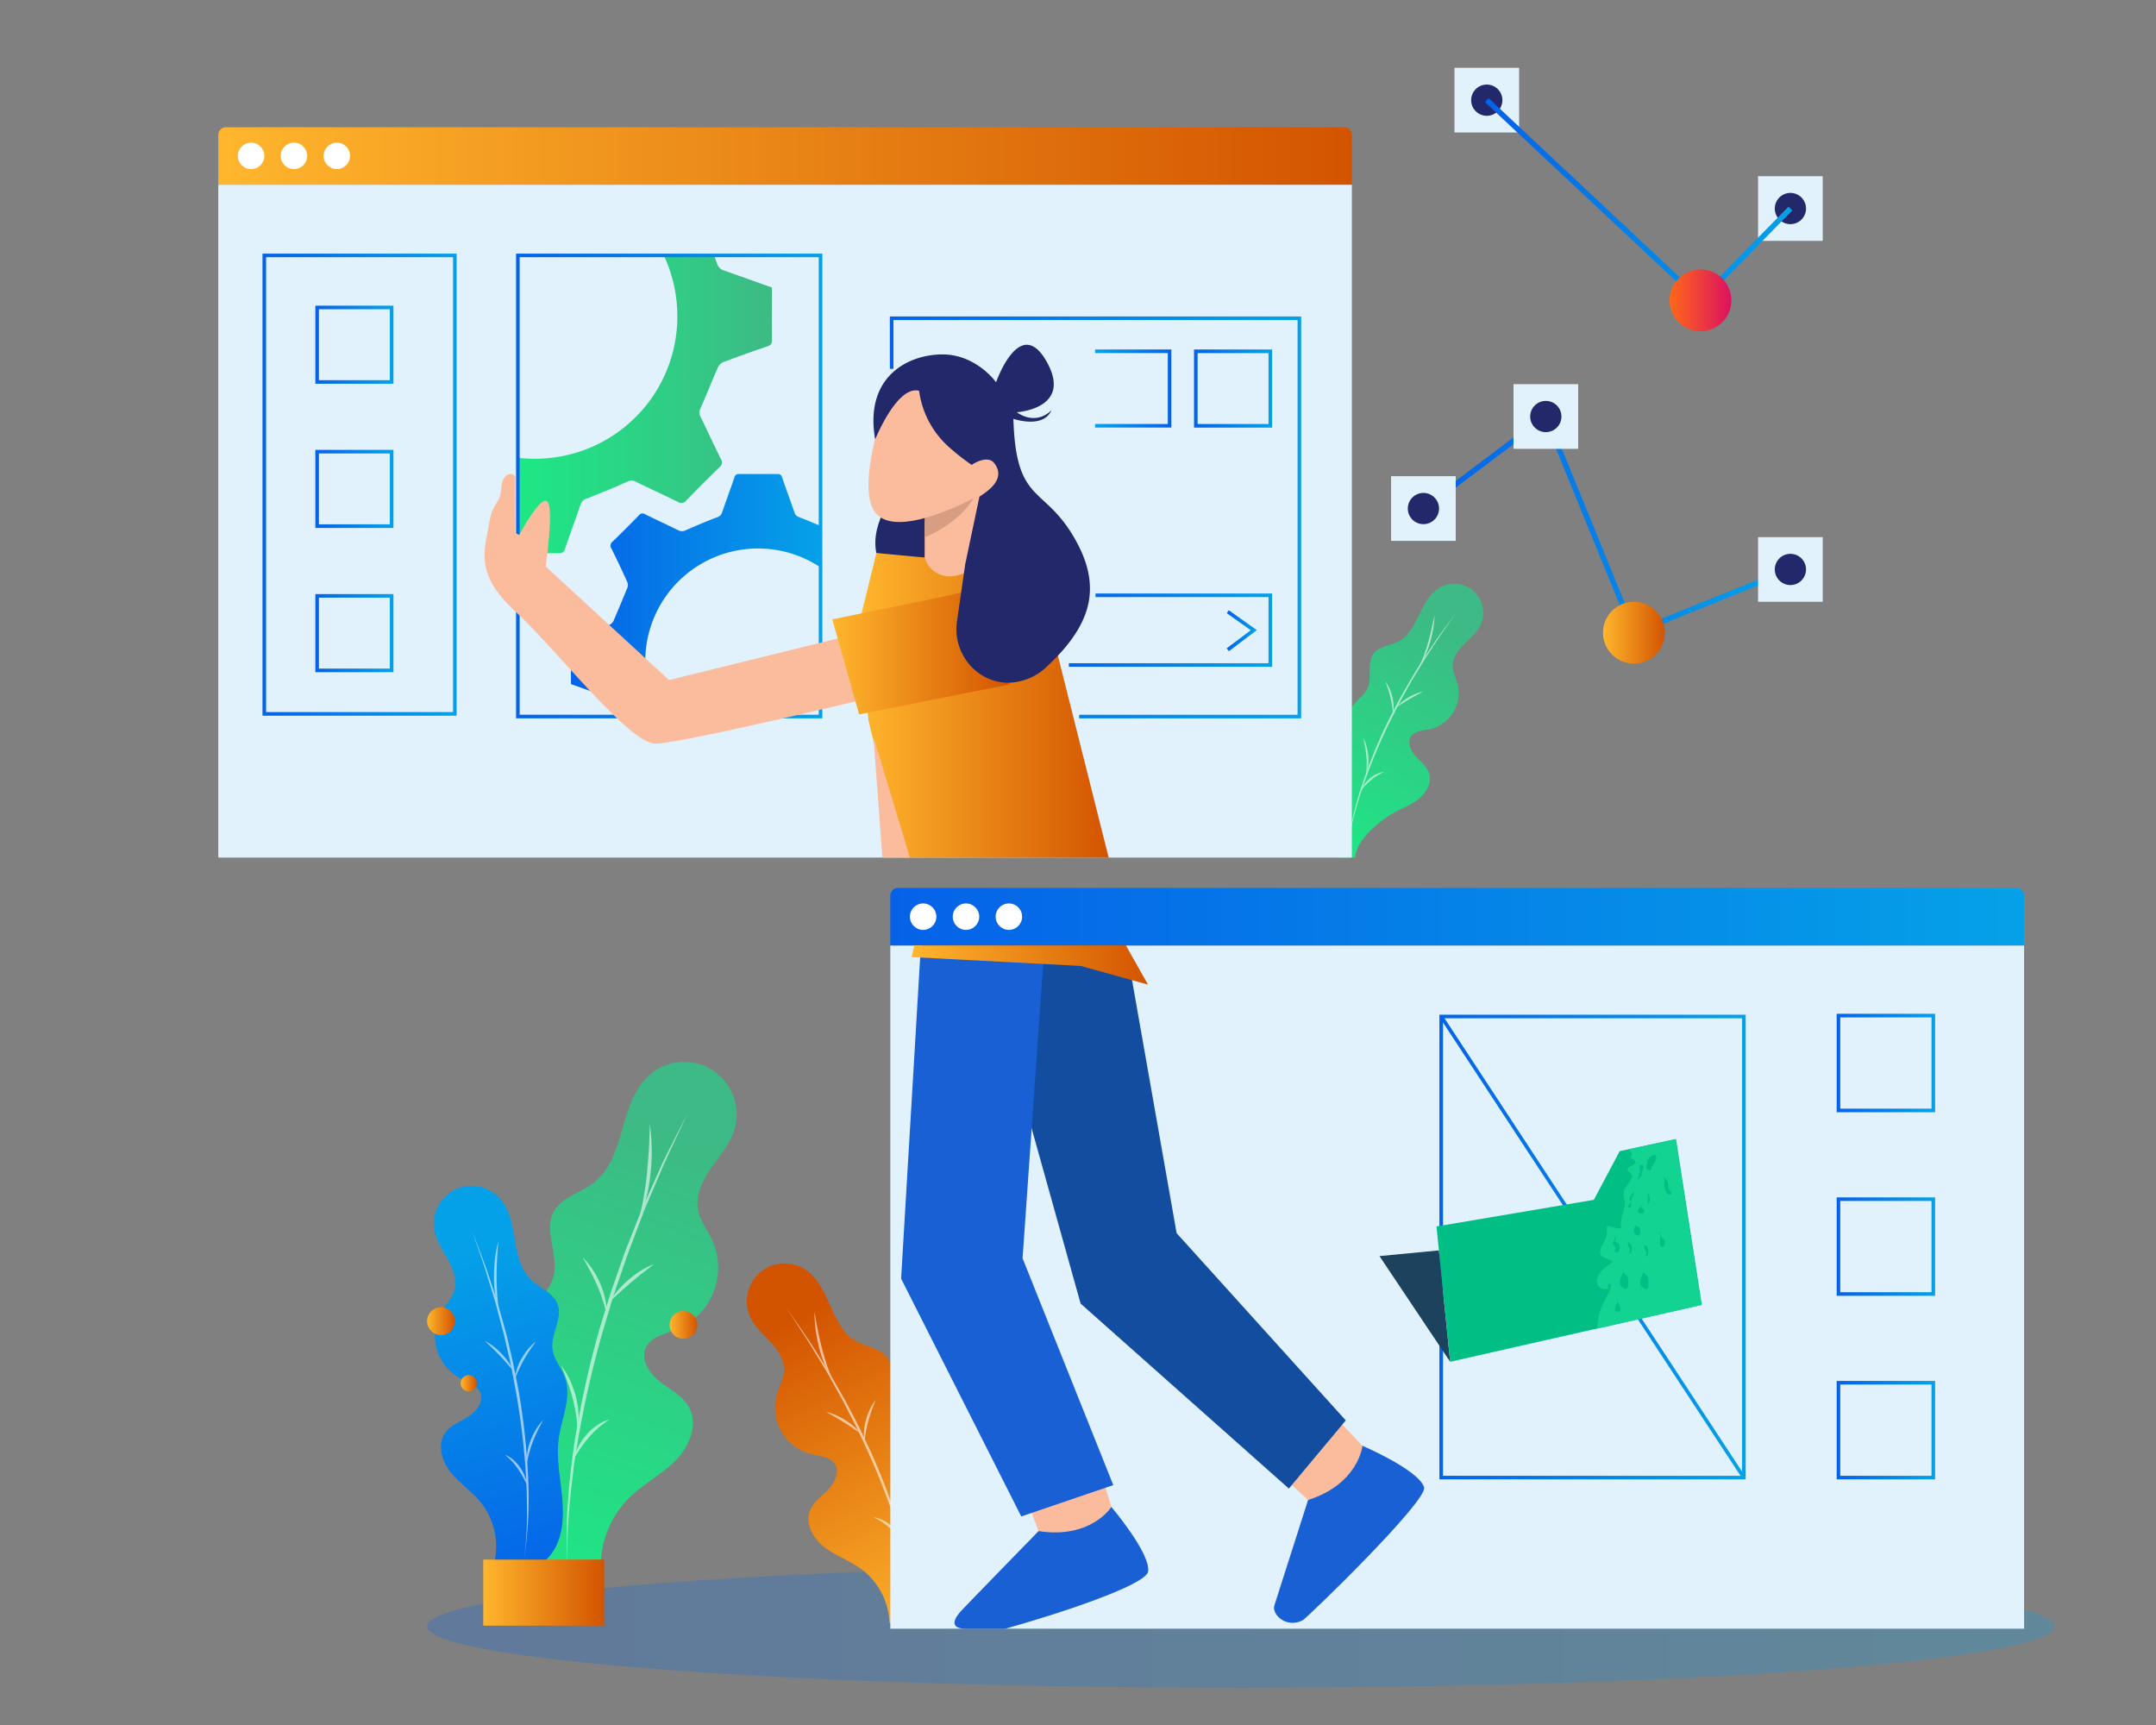 <svg id="Layer_1" data-name="Layer 1" xmlns="http://www.w3.org/2000/svg" xmlns:xlink="http://www.w3.org/1999/xlink" viewBox="0 0 650 520"><rect x="0" y="0" width="650" height="520" fill="#808080" stroke="none"/><defs><style>.cls-1{opacity:0.25;fill:url(#linear-gradient);}.cls-2{fill:url(#linear-gradient-2);}.cls-3{opacity:0.59;}.cls-4{fill:#fff;}.cls-5{fill:url(#linear-gradient-3);}.cls-6{fill:#e1f2fc;}.cls-7{fill:url(#linear-gradient-4);}.cls-8{fill:url(#linear-gradient-5);}.cls-9{fill:url(#linear-gradient-6);}.cls-10{fill:url(#linear-gradient-7);}.cls-11{fill:url(#linear-gradient-8);}.cls-12,.cls-13,.cls-21,.cls-22,.cls-23,.cls-24,.cls-25,.cls-26,.cls-27,.cls-28,.cls-29,.cls-30,.cls-31,.cls-34,.cls-38,.cls-40,.cls-46{fill:none;stroke-miterlimit:10;}.cls-12,.cls-13,.cls-21,.cls-22,.cls-23,.cls-24,.cls-25,.cls-26,.cls-27,.cls-28,.cls-29,.cls-30,.cls-31,.cls-34,.cls-46{stroke-width:1.08px;}.cls-12{stroke:url(#linear-gradient-9);}.cls-13{stroke:url(#linear-gradient-10);}.cls-14{fill:url(#linear-gradient-11);}.cls-15{fill:url(#linear-gradient-12);}.cls-16{fill:url(#linear-gradient-13);}.cls-17{fill:url(#linear-gradient-14);}.cls-18{fill:url(#linear-gradient-15);}.cls-19{fill:url(#linear-gradient-16);}.cls-20{fill:#fbbc9d;}.cls-21{stroke:url(#linear-gradient-17);}.cls-22{stroke:url(#linear-gradient-18);}.cls-23{stroke:url(#linear-gradient-19);}.cls-24{stroke:url(#linear-gradient-20);}.cls-25{stroke:url(#linear-gradient-21);}.cls-26{stroke:url(#linear-gradient-22);}.cls-27{stroke:url(#linear-gradient-23);}.cls-28{stroke:url(#linear-gradient-24);}.cls-29{stroke:url(#linear-gradient-25);}.cls-30{stroke:url(#linear-gradient-26);}.cls-31{stroke:url(#linear-gradient-27);}.cls-32{fill:#1860d3;}.cls-33{fill:#134da0;}.cls-34{stroke:url(#linear-gradient-28);}.cls-35{fill:url(#linear-gradient-29);}.cls-36{fill:#23286b;}.cls-37{fill:#d89e84;}.cls-38,.cls-40{stroke-width:1.62px;}.cls-38{stroke:url(#linear-gradient-30);}.cls-39{fill:url(#linear-gradient-31);}.cls-40{stroke:url(#linear-gradient-32);}.cls-41{fill:url(#linear-gradient-33);}.cls-42{fill:url(#linear-gradient-34);}.cls-43{fill:#1d425d;}.cls-44{fill:#00be84;}.cls-45{fill:#13d393;}.cls-46{stroke:url(#linear-gradient-35);}</style><linearGradient id="linear-gradient" x1="31.46" y1="490.24" x2="522.09" y2="490.24" gradientTransform="matrix(-1, 0, 0, 1, 650.86, 0)" gradientUnits="userSpaceOnUse"><stop offset="0" stop-color="#05a1e8"/><stop offset="1" stop-color="#0562e8"/></linearGradient><linearGradient id="linear-gradient-2" x1="1843.27" y1="274.93" x2="1904.32" y2="360.8" gradientTransform="translate(-1549.74 -129.67) rotate(8)" gradientUnits="userSpaceOnUse"><stop offset="0" stop-color="#d35400"/><stop offset="1" stop-color="#ffb62d"/></linearGradient><linearGradient id="linear-gradient-3" x1="129.25" y1="329.82" x2="176.45" y2="396.22" gradientTransform="matrix(-0.99, 0.1, 0.1, 0.99, 531.71, -151.42)" gradientUnits="userSpaceOnUse"><stop offset="0" stop-color="#3dba85"/><stop offset="1" stop-color="#1de885"/></linearGradient><linearGradient id="linear-gradient-4" x1="316.61" y1="212.62" x2="391.83" y2="212.62" gradientTransform="matrix(-1, 0, 0, 1, 650.86, 0)" xlink:href="#linear-gradient-2"/><linearGradient id="linear-gradient-5" x1="243.3" y1="46.99" x2="585.05" y2="46.99" gradientTransform="matrix(1, 0, 0, -1, -177.49, 93.98)" xlink:href="#linear-gradient-2"/><linearGradient id="linear-gradient-6" x1="418.17" y1="121.85" x2="494.73" y2="121.85" gradientTransform="matrix(-1, 0, 0, 1, 650.86, 0)" xlink:href="#linear-gradient-3"/><linearGradient id="linear-gradient-7" x1="403.48" y1="179.45" x2="478.73" y2="179.45" xlink:href="#linear-gradient"/><linearGradient id="linear-gradient-8" x1="40.63" y1="276.33" x2="382.44" y2="276.33" gradientTransform="matrix(1, 0, 0, -1, 227.79, 552.66)" xlink:href="#linear-gradient"/><linearGradient id="linear-gradient-9" x1="124.66" y1="375.92" x2="216.82" y2="375.92" xlink:href="#linear-gradient"/><linearGradient id="linear-gradient-10" x1="124.57" y1="375.92" x2="216.91" y2="375.92" gradientTransform="matrix(1, 0, 0, -1, 309.39, 751.84)" xlink:href="#linear-gradient"/><linearGradient id="linear-gradient-11" x1="346.43" y1="518.59" x2="431.19" y2="637.82" gradientTransform="matrix(-0.96, 0.27, 0.27, 0.96, 397.28, -248.18)" xlink:href="#linear-gradient-3"/><linearGradient id="linear-gradient-12" x1="1611.68" y1="180.36" x2="1672.73" y2="266.23" gradientTransform="translate(-1282.6 -400.53) rotate(22.21)" xlink:href="#linear-gradient"/><linearGradient id="linear-gradient-13" x1="468.71" y1="480.1" x2="505.15" y2="480.1" gradientTransform="matrix(1, 0, 0, -1, -323, 960.2)" xlink:href="#linear-gradient-2"/><linearGradient id="linear-gradient-14" x1="440.62" y1="399.4" x2="448.99" y2="399.4" gradientTransform="matrix(-1, 0, 0, 1, 650.86, 0)" xlink:href="#linear-gradient-2"/><linearGradient id="linear-gradient-15" x1="513.72" y1="398.26" x2="522.09" y2="398.26" gradientTransform="matrix(-1, 0, 0, 1, 650.86, 0)" xlink:href="#linear-gradient-2"/><linearGradient id="linear-gradient-16" x1="507.09" y1="416.98" x2="511.99" y2="416.98" gradientTransform="matrix(-1, 0, 0, 1, 650.86, 0)" xlink:href="#linear-gradient-2"/><linearGradient id="linear-gradient-17" x1="258.58" y1="155.97" x2="382.58" y2="155.97" xlink:href="#linear-gradient"/><linearGradient id="linear-gradient-18" x1="267.34" y1="189.96" x2="328.62" y2="189.96" xlink:href="#linear-gradient"/><linearGradient id="linear-gradient-19" x1="271.94" y1="190.13" x2="281.02" y2="190.13" xlink:href="#linear-gradient"/><linearGradient id="linear-gradient-20" x1="267.34" y1="117.12" x2="290.88" y2="117.12" gradientTransform="matrix(1, 0, 0, -1, 92.64, 234.25)" xlink:href="#linear-gradient"/><linearGradient id="linear-gradient-21" x1="532.24" y1="103.91" x2="555.79" y2="103.91" gradientTransform="matrix(1, 0, 0, -1, -437.17, 207.82)" xlink:href="#linear-gradient"/><linearGradient id="linear-gradient-22" x1="532.24" y1="147.38" x2="555.79" y2="147.38" gradientTransform="matrix(1, 0, 0, -1, -437.17, 294.76)" xlink:href="#linear-gradient"/><linearGradient id="linear-gradient-23" x1="532.24" y1="190.85" x2="555.79" y2="190.85" gradientTransform="matrix(1, 0, 0, -1, -437.17, 381.71)" xlink:href="#linear-gradient"/><linearGradient id="linear-gradient-24" x1="67.46" y1="320.44" x2="97.13" y2="320.44" gradientTransform="matrix(1, 0, 0, -1, 486.27, 640.88)" xlink:href="#linear-gradient"/><linearGradient id="linear-gradient-25" x1="67.46" y1="375.78" x2="97.13" y2="375.78" gradientTransform="matrix(1, 0, 0, -1, 486.27, 751.56)" xlink:href="#linear-gradient"/><linearGradient id="linear-gradient-26" x1="67.46" y1="431.12" x2="97.13" y2="431.12" gradientTransform="matrix(1, 0, 0, -1, 486.27, 862.24)" xlink:href="#linear-gradient"/><linearGradient id="linear-gradient-27" x1="1475.51" y1="913.4" x2="1498.51" y2="913.4" gradientTransform="matrix(1, 0, 0, -1, -1145.36, 1030.52)" xlink:href="#linear-gradient"/><linearGradient id="linear-gradient-28" x1="402.93" y1="146.51" x2="495.27" y2="146.51" gradientTransform="matrix(1, 0, 0, -1, -247.35, 293.01)" xlink:href="#linear-gradient"/><linearGradient id="linear-gradient-29" x1="346.49" y1="195.87" x2="399.95" y2="195.87" gradientTransform="matrix(-1, 0, 0, 1, 650.86, 0)" xlink:href="#linear-gradient-2"/><linearGradient id="linear-gradient-30" x1="110.5" y1="60.64" x2="203.17" y2="60.64" xlink:href="#linear-gradient"/><linearGradient id="linear-gradient-31" x1="128.88" y1="90.55" x2="147.52" y2="90.55" gradientTransform="matrix(-1, 0, 0, 1, 650.86, 0)" gradientUnits="userSpaceOnUse"><stop offset="0" stop-color="#db1162"/><stop offset="1" stop-color="#ff6817"/></linearGradient><linearGradient id="linear-gradient-32" x1="110.77" y1="158.03" x2="222.2" y2="158.03" xlink:href="#linear-gradient"/><linearGradient id="linear-gradient-33" x1="148.93" y1="190.73" x2="167.58" y2="190.73" gradientTransform="matrix(-1, 0, 0, 1, 650.86, 0)" xlink:href="#linear-gradient-2"/><linearGradient id="linear-gradient-34" x1="304.75" y1="290.91" x2="376.05" y2="290.91" gradientTransform="matrix(-1, 0, 0, 1, 650.86, 0)" xlink:href="#linear-gradient-2"/><linearGradient id="linear-gradient-35" x1="513.18" y1="146.11" x2="571.71" y2="146.11" gradientTransform="matrix(1, 0, 0, -1, -434.04, 292.21)" xlink:href="#linear-gradient"/></defs><ellipse class="cls-1" cx="374.08" cy="490.24" rx="245.31" ry="18.54"/><path class="cls-2" d="M268.17,489.24A21.21,21.21,0,0,0,259.66,473c-3.43-2.52-7.57-3.95-11-6.53s-6-7-4.51-11c1-2.7,3.61-4.42,5.61-6.51s3.49-5.39,1.85-7.77c-1.45-2.1-4.41-2.23-6.89-2.83A14.47,14.47,0,0,1,234.3,420c.7-2.27,2-4.41,2.08-6.78.17-3.25-1.83-6.2-4-8.59s-4.76-4.58-6.14-7.53a11.4,11.4,0,0,1,16.65-14.33c7.4,4.94,7.41,17.06,15.15,21.47,3.16,1.8,7.37,2.12,9.49,5.08,2.74,3.79.22,9.32,1.94,13.67,1.16,2.93,4,4.8,5.78,7.42,3.4,5.11,2,11.86,2.61,18,.58,5.46,2.91,10.55,4.83,15.69s3.47,10.69,2.41,16.08-5.48,10.46-11,10.58"/><g class="cls-3"><path class="cls-4" d="M260.66,434.68a15.15,15.15,0,0,1,.43-6.69,19.33,19.33,0,0,1,1.18-3.16A16.46,16.46,0,0,1,264,422c-.4,1.05-.81,2.07-1.18,3.11s-.69,2.08-1,3.13-.53,2.12-.74,3.2A29.58,29.58,0,0,0,260.66,434.68Z"/><path class="cls-4" d="M270.39,458.35a15.82,15.82,0,0,1-.62-7.14,20.4,20.4,0,0,1,.77-3.53,18.12,18.12,0,0,1,1.39-3.31c-.28,1.17-.57,2.31-.81,3.47s-.43,2.31-.58,3.47a34.12,34.12,0,0,0-.26,3.5A28,28,0,0,0,270.39,458.35Z"/><path class="cls-4" d="M272.2,464.84a31.66,31.66,0,0,0-4-4.3,18.69,18.69,0,0,0-2.31-1.75,22.32,22.32,0,0,0-2.6-1.41,9.22,9.22,0,0,1,2.89.88,11.33,11.33,0,0,1,2.53,1.7A12.59,12.59,0,0,1,272.2,464.84Z"/><path class="cls-4" d="M259.62,432.29c-1.71-1.24-3.42-2.42-5.18-3.53s-3.57-2.11-5.41-3.17a19.43,19.43,0,0,1,5.82,2.52A18.34,18.34,0,0,1,259.62,432.29Z"/><path class="cls-4" d="M251,416a34.59,34.59,0,0,1-4.09-9.92,45.1,45.1,0,0,1-1-5.28,35.65,35.65,0,0,1-.34-5.36c.28,1.76.58,3.52.93,5.26s.73,3.47,1.17,5.19.94,3.42,1.47,5.11c.27.84.56,1.68.89,2.5S250.71,415.17,251,416Z"/><path class="cls-4" d="M276.61,486.52a97.11,97.11,0,0,0-2.25-12.44l-.74-3.07L272.8,468c-.52-2-1.19-4-1.8-6.06a218.48,218.48,0,0,0-9-23.6c-1.77-3.82-3.49-7.67-5.47-11.39-1-1.86-1.87-3.78-2.92-5.6l-3.08-5.53c-1-1.86-2.1-3.66-3.2-5.45L244,404.92c-2.24-3.57-4.6-7.07-6.9-10.61,2.4,3.47,4.87,6.9,7.22,10.4l3.38,5.36c1.13,1.78,2.27,3.57,3.29,5.42l3.15,5.49c1.07,1.83,2,3.74,3,5.61,2,3.72,3.75,7.57,5.55,11.4a207.07,207.07,0,0,1,8.89,23.73A123.05,123.05,0,0,1,276.61,486.52Z"/></g><path class="cls-5" d="M408.56,258.53c.31-4.85,5.9-9.74,9.92-12.47,2.7-1.84,5.91-2.83,8.58-4.72s4.8-5.23,3.76-8.33c-.71-2.1-2.65-3.5-4.13-5.15s-2.53-4.23-1.21-6c1.17-1.57,3.45-1.59,5.37-2a11.12,11.12,0,0,0,8.52-13.77c-.48-1.76-1.39-3.44-1.42-5.26,0-2.5,1.58-4.71,3.33-6.49s3.78-3.39,4.92-5.61a8.76,8.76,0,0,0-12.4-11.46c-5.81,3.6-6.15,12.9-12.2,16.08-2.48,1.3-5.72,1.43-7.43,3.64-2.2,2.84-.41,7.15-1.85,10.44-1,2.22-3.23,3.58-4.65,5.55-2.74,3.82-1.82,9-2.48,13.71-.59,4.17-2.52,8-4.13,11.91s-2.95,8.12-2.28,12.28,1.1,7.41,5.31,7.65"/><g class="cls-3"><path class="cls-4" d="M419.94,215.21a27.12,27.12,0,0,0-.75-5c-.21-.82-.43-1.64-.69-2.45s-.57-1.6-.84-2.43a13.61,13.61,0,0,1,1.27,2.27,14.38,14.38,0,0,1,.84,2.47,14.08,14.08,0,0,1,.37,2.58A9.46,9.46,0,0,1,419.94,215.21Z"/><path class="cls-4" d="M411.86,233.26a25.39,25.39,0,0,0,.06-5.44c-.1-.9-.21-1.8-.37-2.7s-.37-1.78-.54-2.69c.2.41.38.84.56,1.27s.31.87.43,1.32a15.94,15.94,0,0,1,.51,2.74,14.45,14.45,0,0,1,0,2.79A9.93,9.93,0,0,1,411.86,233.26Z"/><path class="cls-4" d="M410.31,238.23a8.81,8.81,0,0,1,1.19-2,10.08,10.08,0,0,1,1.64-1.69,8,8,0,0,1,4.25-1.86,16.22,16.22,0,0,0-2,1,15.67,15.67,0,0,0-1.84,1.3c-.58.47-1.12,1-1.66,1.52S410.81,237.64,410.31,238.23Z"/><path class="cls-4" d="M420.8,213.38a11.86,11.86,0,0,1,1.76-1.71,17.32,17.32,0,0,1,2-1.4,14.82,14.82,0,0,1,4.56-1.8c-.72.39-1.45.74-2.15,1.13s-1.41.77-2.1,1.19C423.5,211.59,422.16,212.46,420.8,213.38Z"/><path class="cls-4" d="M427.83,201c.56-1.27,1.11-2.52,1.57-3.82s.91-2.58,1.26-3.91.71-2.64,1-4,.59-2.68.85-4a30.21,30.21,0,0,1-.39,4.13,40.33,40.33,0,0,1-.91,4.06,33.74,33.74,0,0,1-1.41,3.91A22.61,22.61,0,0,1,427.83,201Z"/><path class="cls-4" d="M406.39,254.88a95.31,95.31,0,0,1,4.48-19,163.07,163.07,0,0,1,7.43-18.13c1.48-2.91,2.93-5.84,4.56-8.67s3.26-5.66,5-8.43c.84-1.4,1.75-2.75,2.67-4.1l2.74-4.06c1.9-2.66,3.89-5.25,5.83-7.87-1.86,2.68-3.77,5.33-5.59,8l-2.66,4.1c-.89,1.36-1.79,2.73-2.6,4.14L425.73,205c-.85,1.39-1.59,2.85-2.39,4.26-1.62,2.83-3,5.76-4.5,8.67a170.89,170.89,0,0,0-7.53,18c-1.07,3.07-2.07,6.18-2.89,9.33A73.85,73.85,0,0,0,406.39,254.88Z"/></g><rect class="cls-6" x="65.81" y="55.68" width="341.75" height="202.85" transform="translate(473.37 314.2) rotate(-180)"/><polygon class="cls-7" points="259.02 187.9 261.83 217.14 271.67 258.53 334.25 258.53 311.57 168.32 264.21 166.71 259.02 187.9"/><path class="cls-8" d="M65.81,38.3H407.56a0,0,0,0,1,0,0v15a2.33,2.33,0,0,1-2.33,2.33H68.14a2.33,2.33,0,0,1-2.33-2.33v-15A0,0,0,0,1,65.81,38.3Z" transform="translate(473.37 93.98) rotate(-180)"/><path class="cls-9" d="M156.13,138v28.74c4.11,0,8.23,0,12.35,0a1.6,1.6,0,0,0,1.85-1.27c1.51-4.48,3.17-8.91,4.71-13.38a2.82,2.82,0,0,1,2-1.86c4-1.55,8-3.2,12-5a2.75,2.75,0,0,1,2.68,0c4.2,2.05,8.45,4,12.64,6.07a1.81,1.81,0,0,0,2.51-.4q4.94-5.13,10.05-10.06a1.81,1.81,0,0,0,.38-2.52c-2.09-4.24-4.06-8.54-6.14-12.79a2.46,2.46,0,0,1,0-2.37c1.8-4.05,3.43-8.18,5.2-12.24a3.37,3.37,0,0,1,1.59-1.71q6.63-2.51,13.36-4.78c1-.35,1.44-.76,1.43-1.9-.07-5.25,0-10.52,0-15.85-4.88-1.74-9.69-3.49-14.54-5.16a3,3,0,0,1-2-2.07c-.3-.8-.62-1.6-.93-2.4H200.16a43.38,43.38,0,0,1,4.05,18.47,42.9,42.9,0,0,1-43,42.77A44.67,44.67,0,0,1,156.13,138Z"/><path class="cls-10" d="M172.14,206.22c3.78,1.34,7.5,2.69,11.25,4a2.69,2.69,0,0,1,1.86,1.88c.49,1.32,1,2.64,1.54,3.94h12.13a34,34,0,0,1,48.46-45V158.54c-2.12-.88-4.23-1.78-6.38-2.62a2.11,2.11,0,0,1-1.46-1.38c-1.21-3.54-2.52-7-3.72-10.58-.26-.77-.58-1.08-1.42-1.06-3.85,0-7.68,0-11.51,0a1.27,1.27,0,0,0-1.47,1c-1.2,3.54-2.51,7-3.72,10.58a2.22,2.22,0,0,1-1.56,1.47c-3.14,1.2-6.26,2.49-9.33,3.87a2.46,2.46,0,0,1-2.38,0c-3.27-1.63-6.59-3.14-9.87-4.76a1.41,1.41,0,0,0-2,.34c-2.56,2.65-5.18,5.28-7.85,7.84a1.58,1.58,0,0,0-.32,2.22c1.65,3.34,3.26,6.72,4.79,10.14a2.39,2.39,0,0,1-.09,1.7q-2,4.89-4.05,9.7a2.6,2.6,0,0,1-1.27,1.34c-3.54,1.35-7.13,2.56-10.67,3.87-.4.15-.94.67-.94,1C172.11,197.58,172.14,201.86,172.14,206.22Z"/><circle class="cls-4" cx="75.7" cy="46.99" r="3.99"/><circle class="cls-4" cx="88.62" cy="46.99" r="3.99"/><circle class="cls-4" cx="101.55" cy="46.99" r="3.99"/><rect class="cls-6" x="268.42" y="285.02" width="341.81" height="205.96" transform="translate(878.65 775.99) rotate(-180)"/><path class="cls-11" d="M268.42,267.64H610.23a0,0,0,0,1,0,0v15A2.33,2.33,0,0,1,607.9,285H270.75a2.33,2.33,0,0,1-2.33-2.33v-15a0,0,0,0,1,0,0Z" transform="translate(878.65 552.66) rotate(-180)"/><circle class="cls-4" cx="278.31" cy="276.33" r="3.99"/><circle class="cls-4" cx="291.23" cy="276.33" r="3.99"/><circle class="cls-4" cx="304.16" cy="276.33" r="3.99"/><line class="cls-12" x1="434.5" y1="306.42" x2="525.75" y2="445.42"/><rect class="cls-13" x="434.5" y="306.42" width="91.25" height="139" transform="translate(960.25 751.84) rotate(-180)"/><path class="cls-14" d="M181.25,475.3a29.43,29.43,0,0,1,8.61-23.95c4.23-4.12,9.65-6.88,13.81-11.07s6.91-10.82,4.09-16c-1.91-3.53-5.8-5.4-8.95-7.89s-5.84-6.74-4-10.33c1.59-3.16,5.64-3.91,8.94-5.21a20.08,20.08,0,0,0,10.87-27.18c-1.39-3-3.53-5.69-4.16-8.92-.85-4.44,1.34-8.88,3.91-12.59s5.66-7.21,7-11.52a15.83,15.83,0,0,0-25.64-16.53c-9.24,8.21-6.93,24.88-16.72,32.42-4,3.09-9.73,4.34-12.09,8.8-3,5.74,1.49,12.87,0,19.17-1,4.26-4.64,7.38-6.54,11.32-3.69,7.67-.42,16.68-.14,25.19.24,7.62-2,15.07-3.65,22.51s-2.72,15.36-.23,22.57,9.53,13.34,17.11,12.44"/><path class="cls-15" d="M149.11,470.6a21.18,21.18,0,0,0-4.27-17.83c-2.7-3.28-6.37-5.68-9-9s-4.09-8.28-1.67-11.78c1.65-2.37,4.58-3.41,7-4.94s4.71-4.37,3.7-7.08c-.88-2.39-3.72-3.24-6-4.43a14.46,14.46,0,0,1-5.64-20.32c1.23-2,3-3.79,3.68-6.06,1-3.1-.26-6.46-1.81-9.32s-3.48-5.61-4.1-8.8a11.4,11.4,0,0,1,19.66-9.81c6,6.61,3,18.36,9.41,24.53,2.63,2.52,6.63,3.87,8,7.26,1.71,4.34-2.09,9.09-1.49,13.72.41,3.13,2.74,5.65,3.79,8.62,2,5.78-1,12-1.88,18.05-.78,5.43.23,10.94.83,16.4s.74,11.21-1.61,16.17-7.88,8.8-13.23,7.56"/><g class="cls-3"><path class="cls-4" d="M182.85,396c-.33-1.53-.8-3-1.27-4.46s-1-2.88-1.65-4.28-1.27-2.78-2-4.13-1.49-2.7-2.25-4.07c.55.55,1.07,1.14,1.58,1.74a22.92,22.92,0,0,1,1.39,1.89,27.28,27.28,0,0,1,2.27,4.14,26.2,26.2,0,0,1,1.47,4.49A17.15,17.15,0,0,1,182.85,396Z"/><path class="cls-4" d="M174.08,430.63a38.16,38.16,0,0,0-.54-4.92,48.89,48.89,0,0,0-1.06-4.8c-.44-1.57-.92-3.14-1.5-4.68s-1.18-3.07-1.8-4.63c.5.67.95,1.38,1.4,2.08a25.05,25.05,0,0,1,1.18,2.23,29.12,29.12,0,0,1,1.77,4.72,28,28,0,0,1,.85,5A17.24,17.24,0,0,1,174.08,430.63Z"/><path class="cls-4" d="M172.87,440a17.81,17.81,0,0,1,3.89-7.45,16.1,16.1,0,0,1,3.16-2.84,12.61,12.61,0,0,1,3.82-1.8,31.64,31.64,0,0,0-3.31,2.47,25.84,25.84,0,0,0-2.85,2.88,35.55,35.55,0,0,0-2.49,3.23C174.32,437.59,173.57,438.74,172.87,440Z"/><path class="cls-4" d="M183.8,392.44a21.4,21.4,0,0,1,2.6-3.6,29.19,29.19,0,0,1,3.17-3.12,30.89,30.89,0,0,1,3.59-2.63,23.34,23.34,0,0,1,4-2c-2.34,1.82-4.65,3.56-6.85,5.45-1.12.93-2.19,1.91-3.27,2.89S184.86,391.4,183.8,392.44Z"/><path class="cls-4" d="M192.47,368.23c.6-2.43,1.16-4.84,1.58-7.28s.8-4.89,1-7.35.45-4.94.59-7.41.22-5,.24-7.47a58.76,58.76,0,0,1,.25,15,56.26,56.26,0,0,1-1.28,7.41A41.91,41.91,0,0,1,192.47,368.23Z"/><path class="cls-4" d="M171.09,470.82c-.76-11.79.36-23.62,2-35.29a292.32,292.32,0,0,1,7.57-34.6l2.59-8.47.65-2.12.72-2.09,1.46-4.18,1.46-4.18c.47-1.4,1-2.79,1.53-4.16l3.26-8.23c.56-1.36,1.07-2.75,1.67-4.1l1.81-4,3.61-8.08c1.23-2.68,2.62-5.29,3.92-7.93l4-7.9c-2.45,5.37-5,10.67-7.44,16.05l-3.46,8.13-1.74,4.06c-.58,1.36-1.06,2.75-1.6,4.12L190,376.06c-.55,1.36-1,2.76-1.5,4.15l-1.43,4.18-1.43,4.18-.71,2.09-.63,2.11-2.54,8.46A309.67,309.67,0,0,0,174,435.65c-.44,2.91-1,5.81-1.28,8.74l-.54,4.38-.41,4.4A142.45,142.45,0,0,0,171.09,470.82Z"/></g><rect class="cls-16" x="145.71" y="470.14" width="36.45" height="19.92" transform="translate(327.86 960.2) rotate(-180)"/><g class="cls-3"><path class="cls-4" d="M155.22,415.86a15.32,15.32,0,0,1,2.06-6.38,19,19,0,0,1,1.93-2.77,16.23,16.23,0,0,1,2.39-2.37c-.65.92-1.3,1.81-1.91,2.73s-1.18,1.85-1.73,2.79-1,1.93-1.5,2.93A31.74,31.74,0,0,0,155.22,415.86Z"/><path class="cls-4" d="M158.85,441.2a15.8,15.8,0,0,1,1.15-7.08,20.69,20.69,0,0,1,1.61-3.23,18.27,18.27,0,0,1,2.16-2.87c-.55,1.07-1.12,2.11-1.63,3.17s-1,2.13-1.42,3.22-.79,2.2-1.11,3.33A26.27,26.27,0,0,0,158.85,441.2Z"/><path class="cls-4" d="M159,447.93a32.08,32.08,0,0,0-2.84-5.15,18.85,18.85,0,0,0-1.82-2.27,21.88,21.88,0,0,0-2.17-2,9.07,9.07,0,0,1,2.59,1.57,11.86,11.86,0,0,1,2,2.26A12.78,12.78,0,0,1,159,447.93Z"/><path class="cls-4" d="M154.81,413.29c-1.36-1.62-2.72-3.19-4.16-4.69s-2.94-2.92-4.47-4.4a19.31,19.31,0,0,1,5,3.87A18.44,18.44,0,0,1,154.81,413.29Z"/><path class="cls-4" d="M150.46,395.4a34.62,34.62,0,0,1-1.53-10.61,43.73,43.73,0,0,1,.32-5.37,35.06,35.06,0,0,1,1-5.28c-.16,1.78-.3,3.55-.39,5.33s-.14,3.55-.14,5.32.07,3.54.17,5.31c.06.88.14,1.77.25,2.65S150.37,394.51,150.46,395.4Z"/><path class="cls-4" d="M158,470a96.68,96.68,0,0,0,.87-12.61l0-3.16-.05-3.16c0-2.11-.16-4.21-.25-6.31a222.38,222.38,0,0,0-3-25.09c-.78-4.14-1.51-8.29-2.51-12.39-.49-2.05-.89-4.12-1.46-6.15L150,395.05c-.51-2.05-1.13-4.06-1.76-6.07l-1.85-6.05c-1.3-4-2.73-8-4.08-12,1.47,3.95,3,7.88,4.44,11.86l2,6c.66,2,1.32,4,1.86,6.06l1.71,6.1c.59,2,1,4.11,1.5,6.16,1,4.1,1.78,8.26,2.58,12.41a207.05,207.05,0,0,1,2.79,25.2A122.74,122.74,0,0,1,158,470Z"/></g><circle class="cls-17" cx="206.05" cy="399.4" r="4.18"/><circle class="cls-18" cx="132.95" cy="398.26" r="4.18"/><circle class="cls-19" cx="141.32" cy="416.98" r="2.45"/><polyline class="cls-20" points="263.33 222.09 266.02 258.53 274.32 258.53 263.33 222.09"/><polyline class="cls-21" points="268.82 111.19 268.82 95.94 391.74 95.94 391.74 216.01 325.35 216.01"/><polyline class="cls-22" points="330.28 179.45 382.98 179.45 382.98 200.47 322.24 200.47"/><polyline class="cls-23" points="370.16 184.4 378 189.96 370.16 195.87"/><rect class="cls-24" x="360.52" y="105.89" width="22.46" height="22.46" transform="translate(743.5 234.25) rotate(-180)"/><rect class="cls-25" x="95.62" y="92.68" width="22.46" height="22.46" transform="translate(213.69 207.82) rotate(-180)"/><rect class="cls-26" x="95.62" y="136.15" width="22.46" height="22.46" transform="translate(213.69 294.76) rotate(-180)"/><rect class="cls-27" x="95.62" y="179.62" width="22.46" height="22.46" transform="translate(213.69 381.71) rotate(-180)"/><rect class="cls-28" x="554.27" y="306.14" width="28.59" height="28.59" transform="translate(1137.13 640.88) rotate(-180)"/><rect class="cls-29" x="554.27" y="361.48" width="28.59" height="28.59" transform="translate(1137.13 751.56) rotate(-180)"/><rect class="cls-30" x="554.27" y="416.83" width="28.59" height="28.59" transform="translate(1137.13 862.24) rotate(-180)"/><polyline class="cls-31" points="330.15 128.35 352.61 128.35 352.61 105.89 330.15 105.89"/><polygon class="cls-20" points="305.85 442.52 316.41 470.19 337.5 462.29 330.84 440.32 305.85 442.52"/><path class="cls-32" d="M313.11,461.55s-21.44,22-23.3,24-4.1,5.45,1.56,5.45c1.42,0,6.33,0,11.63,0,15.58-4.34,42.51-13.13,43.13-17.26.82-5.48-11.07-19.47-11.07-19.47S329,464,313.11,461.55Z"/><polygon class="cls-20" points="379.38 438.38 401.16 458.45 416.52 441.96 400.77 425.27 379.38 438.38"/><path class="cls-32" d="M394.36,452.18S385,481.46,384.19,484s3.47,7,8.54,4.44c1.26-.63,37.9-36.14,36.61-40.12-1.71-5.26-18.58-12.49-18.58-12.49S409.65,447.28,394.36,452.18Z"/><polygon class="cls-33" points="339.45 285.02 354.73 371.73 405.73 428.18 388.57 448.73 325.79 392.97 308.15 329.86 300.17 285.02 339.45 285.02"/><polygon class="cls-32" points="271.67 385.44 307.89 457.13 335.64 447.68 308.29 379.31 314.89 285.02 277.63 285.02 271.67 385.44"/><rect class="cls-34" x="156.13" y="77.01" width="91.25" height="139" transform="translate(403.51 293.01) rotate(-180)"/><path class="cls-20" d="M155.34,152.35v-8.44c0-1.36-3.88-2.2-4.22,3.21s-2.53,3.46-3.72,11-4.56,14.7,7.94,26.18,34.19,39.87,42.29,39.87,71.21-15.35,71.21-15.35l-12.2-17.36L201.69,205l-37.17-34.24s2.48-17,.57-19.49-8.56,10-8.56,10l-1.15-.62Z"/><polygon class="cls-35" points="285.16 179.7 250.91 186.71 259.02 215.34 304.37 206.33 298.89 176.41 285.16 179.7"/><path class="cls-36" d="M270.8,147.38s-8.62,9.69-6.59,19.33l17.18,1.61,6.5-10.47-7.2-9.16-10.2-1.31"/><path class="cls-20" d="M278.77,159.07v9a7.79,7.79,0,0,0,7.74,5.66c6.35,0,15.52-8.74,15.52-8.74l-4.14-23-19.12,15.23Z"/><path class="cls-37" d="M278.77,162s14.58-5.63,16.83-17.2L278.77,156Z"/><path class="cls-20" d="M268.45,117.22s-10.95,28.52-4.68,37.14,29.48-3.91,32.45-5.58,6.78-5.22,6-10.85-15.41-20.12-15.41-20.12Z"/><path class="cls-36" d="M263.85,132.46s6.61-16.41,13.24-14.66A27.62,27.62,0,0,0,286.36,135a68.73,68.73,0,0,0,6.57,5.14s4.78-3.3,6.89-.44,1.73,6.07-4.53,10L291,170.05l-2.49,17.29c-1.41,9.76,6.19,18.79,16,18.45a17.24,17.24,0,0,0,11.36-5.09c13.85-13,16.49-24.6,7.49-39.45s-17.09-9.66-17.84-35c0,0,9,3.15,11.51-2.62,0,0-4.27,4.91-10.5.64,0,0,17.07-1,9-15.28s-15.23,6.24-15.23,6.24-5.95-8.41-16.2-8.39S260.53,113.44,263.85,132.46Z"/><rect class="cls-6" x="530.04" y="53.12" width="19.49" height="19.49" transform="translate(1079.56 125.73) rotate(-180)"/><rect class="cls-6" x="438.5" y="20.45" width="19.49" height="19.49" transform="translate(896.49 60.39) rotate(-180)"/><circle class="cls-36" cx="448.24" cy="30.2" r="4.71"/><circle class="cls-36" cx="539.78" cy="62.86" r="4.71"/><polyline class="cls-38" points="539.78 62.86 512.66 90.55 448.25 30.2"/><circle class="cls-39" cx="512.66" cy="90.55" r="9.32"/><polyline class="cls-40" points="539.78 171.66 492.6 190.73 466.04 125.56 429.14 153.3"/><rect class="cls-6" x="530.04" y="161.91" width="19.49" height="19.49" transform="translate(1079.56 343.32) rotate(-180)"/><circle class="cls-36" cx="539.78" cy="171.66" r="4.71"/><rect class="cls-6" x="456.3" y="115.81" width="19.49" height="19.49" transform="translate(932.09 251.11) rotate(-180)"/><circle class="cls-36" cx="466.04" cy="125.56" r="4.71"/><rect class="cls-6" x="419.4" y="143.55" width="19.49" height="19.49" transform="translate(858.28 306.59) rotate(-180)"/><circle class="cls-36" cx="429.14" cy="153.3" r="4.71"/><circle class="cls-41" cx="492.6" cy="190.73" r="9.32"/><polyline class="cls-42" points="339.45 285.02 346.11 296.81 325.79 291.18 274.81 288.51 275.66 285.02 339.45 285.02"/><polygon class="cls-43" points="433.81 376.93 415.89 378.65 437.2 410.51 433.81 376.93"/><polygon class="cls-44" points="433.08 369.71 437.2 410.51 513.07 393.32 505.28 343.35 488.31 347.02 480.52 361.69 433.08 369.71"/><path class="cls-45" d="M483.48,392.61c.27-.58,3.92-6.83,1.24-5.37.13.41.09.89.19,1.3-2.28.48-3.94-.93-3.24-3.28.77-2.63,2.85-3.31,4.57-5-2.22-1.28-4.77-1-3.47-4.37a26,26,0,0,0,1.58-3.28c.27-1-.08-2.2.25-3.11,1.35.14,2.86,1.08,4.17.77-.56-2.7.81-4.63,1.1-7.2.14-1.29-.52-2.41-.34-3.69.21-1.5,1.44-2.41,2.1-3.69.91-1.77.35-1.23-.27-2.18-.35-.52-.93-.54-.54-1.33s2.63-.95,2.07-2.24a1.08,1.08,0,0,0-1.36-.54c.16-.75.51-1.22.47-1.49,0-.63-.52-.65-.74-1.23-.05-.1-.09-.2-.13-.27l14-3,7.8,50-31.4,7.12c.06-.85.14-1.72.25-2.53A18,18,0,0,1,483.48,392.61Z"/><path class="cls-44" d="M489.29,382.1c.7,1.71-1.47,3.45-.82,5.15.23.59,1.55,1.69,2.07,1.22s.33-2.79.18-3.42C490.45,384,489.1,384.29,489.29,382.1Z"/><path class="cls-44" d="M495.41,382.1c.69,1.71-1.48,3.45-.83,5.15.23.59,1.55,1.69,2.08,1.22s.32-2.79.17-3.42C496.56,384,495.21,384.29,495.41,382.1Z"/><path class="cls-44" d="M491.12,374.25c-.34.2-.36.53-.36.94,0,.78.51.81.65,1.35s-.08.77-.24,1.24c1,.58.9-2.28.54-2.73C491.05,374.23,490.85,375.16,491.12,374.25Z"/><path class="cls-44" d="M496.08,375.13c-.34.2-.36.52-.36.94,0,.77.51.81.65,1.34a2.08,2.08,0,0,1-.24,1.24c1,.59.9-2.27.54-2.72C496,375.1,495.81,376,496.08,375.13Z"/><path class="cls-44" d="M493,368.91c.1.95-.84,2.06-.19,2.84.21.26.84.83,1.18.73.55-.16.65-2,.29-2.42S492.93,370,493,368.91Z"/><path class="cls-44" d="M495.52,362.82c-.5.19-2.06,1.77-1.57,2.58a1.15,1.15,0,0,0,1.49.24c.59-.63.07-1.05-.2-1.42-.06-.08-.31-.06-.39-.17S494.84,362.79,495.52,362.82Z"/><path class="cls-44" d="M493.76,356c-.11-1,.61-2,.67-3,0-.61-.2-1.2-.13-1.79,1.93-.38,1,1.12.66,2.23-.07.28,0,.63,0,.9C494.77,354.72,494.19,354.85,493.76,356Z"/><path class="cls-44" d="M496.6,350.38c-.16-1,1.63-2.62,2.53-2.07s-1,3.15-1.25,3.62c-.11.26.18.48-.26.75a.89.89,0,0,1-.84,0C495.77,352,496.78,350.41,496.6,350.38Z"/><path class="cls-44" d="M496.67,358.9c0,.8.11,1.58.13,2.37a6.15,6.15,0,0,0,0,1.48,1.55,1.55,0,0,0,.37,0,3.51,3.51,0,0,0-.09-2.61A1.88,1.88,0,0,1,496.67,358.9Z"/><path class="cls-44" d="M492.74,359.17c-.66.66-1.65,1.55-1.39,2.5.1.37.48.14.23.83s-.85.79-.73,1.47h.77c.29-1.21,0-2.79.85-3.79"/><path class="cls-44" d="M487.06,373.85c-.42-.1-.56.16-.67.51a2.21,2.21,0,0,0,0,1c.12.26.5.29.61.51.28.6-.73,1.5.34,1.64s1.12-1.73.79-2.36c-.22-.43-1-.52-1.23-.94s-.27-1.2.15-1.43"/><path class="cls-44" d="M487.74,391.7c.05,1.09-1.08,2.17-.89,3.13.14.7,1,.55,1.68.52A3.79,3.79,0,0,0,488,393C487.71,392.48,487.39,392.12,487.74,391.7Z"/><path class="cls-44" d="M500.18,371.48a.42.42,0,0,1,.44.16c-.06.55-.64,5.33.92,4.13a2.34,2.34,0,0,0,.22-2c-.27-.38-.95-.24-.77-.89"/><path class="cls-44" d="M501.54,354.44c.55,1.27-.09,2.84.46,4.2.18.44,1,2.14,1.77,1.29.45-.51-.23-.77-.48-1.17-.48-.77-.1-2-.67-2.7"/><rect class="cls-46" x="79.69" y="77.01" width="57.45" height="138.2" transform="translate(216.82 292.21) rotate(-180)"/></svg>